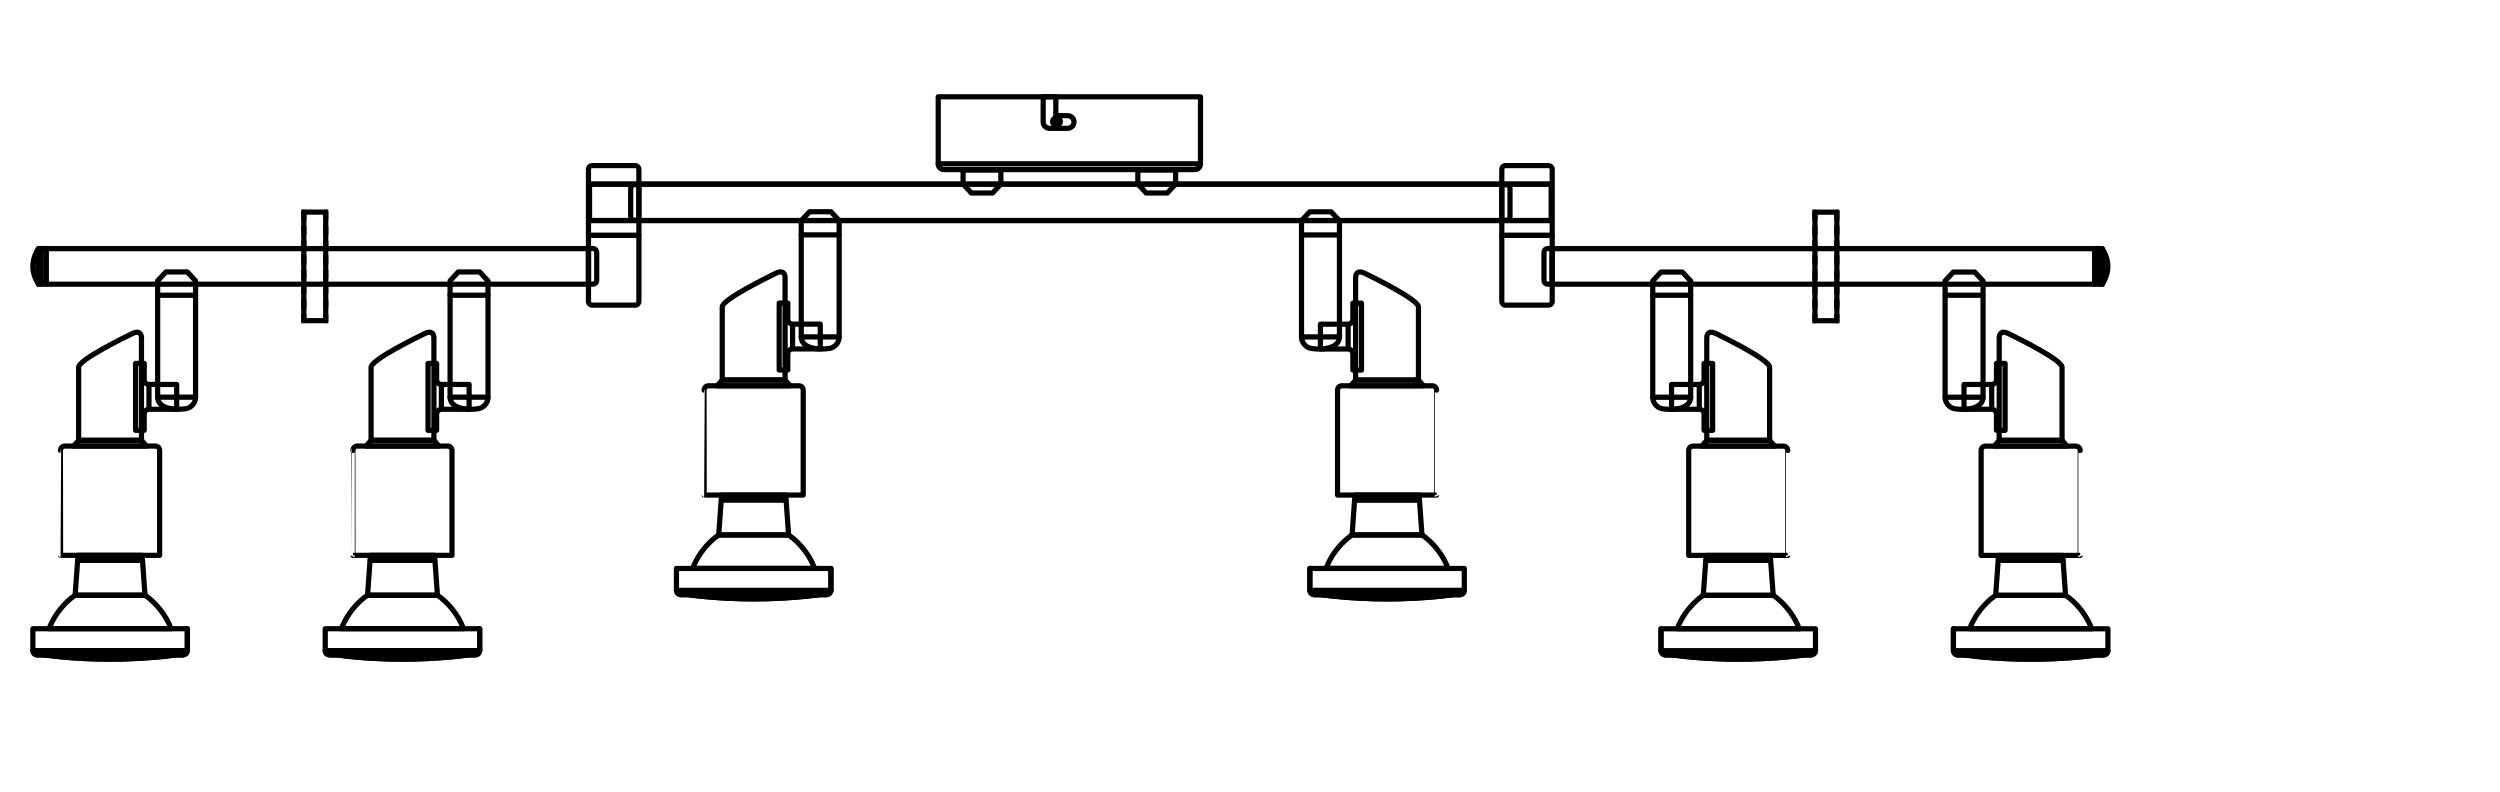 <?xml version="1.0" encoding="iso-8859-1"?>
<!-- Generator: Adobe Illustrator 26.5.3, SVG Export Plug-In . SVG Version: 6.00 Build 0)  -->
<svg version="1.1" xmlns="http://www.w3.org/2000/svg" xmlns:xlink="http://www.w3.org/1999/xlink" x="0px" y="0px"
	 viewBox="0 0 340.16 107.72" style="enable-background:new 0 0 340.16 107.72;" xml:space="preserve">
<g id="Grids">
</g>
<g id="mn_x5F_k">
</g>
<g id="PG">
</g>
<g id="Vordergrund">
</g>
<g id="&#x56FE;&#x5C42;_1">
</g>
<g id="Ebene_1">
</g>
<g id="typo">
</g>
<g id="paths">
	<g>
		
			<polygon style="fill:none;stroke:#000000;stroke-width:0.709;stroke-linecap:round;stroke-linejoin:round;stroke-miterlimit:10;" points="
			105.31,30.01 80.21,30.01 80.21,25.05 131.09,25.05 136.24,25.05 154.88,25.05 160.03,25.05 211.09,25.05 211.09,30.01 
			185.81,30.01 180.65,30.01 110.47,30.01 		"/>
		<g>
			<g>
				<g>
					<g>
						<path style="fill:none;stroke:#000000;stroke-width:0.709;stroke-linejoin:round;stroke-miterlimit:3.864;" d="M105.5,37.21
							c1.4-0.71,1.32,0.58,1.32,0.58v13.91h-8.55v-9.94C98.27,40.72,104.7,37.62,105.5,37.21z"/>
						<polygon style="fill:none;stroke:#000000;stroke-width:0.709;stroke-linejoin:round;stroke-miterlimit:3.864;" points="
							98.27,51.71 106.82,51.71 107.49,52.49 97.6,52.49 						"/>
						<path style="fill:none;stroke:#000000;stroke-width:0.709;stroke-linejoin:round;stroke-miterlimit:3.864;" d="
							M106.02,50.34h1.17v-2.21c0-0.36,0.29-0.65,0.65-0.65l3.77,0V44.1l-3.77,0c-0.36,0-0.65-0.29-0.65-0.65v-2.21h-1.17
							L106.02,50.34z"/>
						
							<line style="fill:none;stroke:#000000;stroke-width:0.709;stroke-linejoin:round;stroke-miterlimit:3.864;" x1="107.84" y1="47.48" x2="107.84" y2="44.1"/>
					</g>
					<g>
						
							<path style="fill:none;stroke:#000000;stroke-width:0.709;stroke-linecap:round;stroke-linejoin:round;stroke-miterlimit:10;" d="
							M92.04,80.32l0.02,0.16l0.05,0.15l0.1,0.12l0.11,0.09l0.15,0.05l0.16,0.02h1l1.61,0.2c4.88,0.5,9.73,0.5,14.61,0l1.62-0.2h1
							l0.15-0.02l0.15-0.05l0.12-0.09l0.09-0.12l0.06-0.15l0.02-0.16v-2.97H92.04V80.32z"/>
						
							<polygon style="fill:none;stroke:#000000;stroke-width:0.709;stroke-linecap:round;stroke-linejoin:round;stroke-miterlimit:10;" points="
							97.79,72.79 98.18,67.36 106.91,67.36 107.3,72.79 						"/>
						
							<line style="fill:none;stroke:#000000;stroke-width:0.709;stroke-linecap:round;stroke-linejoin:round;stroke-miterlimit:10;" x1="112.47" y1="80.91" x2="92.63" y2="80.91"/>
						
							<line style="fill:none;stroke:#000000;stroke-width:0.709;stroke-linecap:round;stroke-linejoin:round;stroke-miterlimit:10;" x1="113.06" y1="80.32" x2="92.04" y2="80.32"/>
						
							<path style="fill:none;stroke:#000000;stroke-width:0.709;stroke-linecap:round;stroke-linejoin:round;stroke-miterlimit:10;" d="
							M107.3,72.79l0.52,0.38c1.17,0.97,2.14,2.19,2.77,3.57l0.25,0.6H94.24l0.26-0.6c0.64-1.38,1.6-2.61,2.77-3.57l0.52-0.38H107.3
							z"/>
						
							<path style="fill:none;stroke:#000000;stroke-width:0.709;stroke-linecap:round;stroke-linejoin:round;stroke-miterlimit:10;" d="
							M111.47,80.91l-1.62,0.2c-4.88,0.5-9.73,0.5-14.61,0l-1.61-0.2"/>
						
							<line style="fill:none;stroke:#000000;stroke-width:0.709;stroke-linecap:round;stroke-linejoin:round;stroke-miterlimit:10;" x1="113.06" y1="80.32" x2="113.06" y2="77.35"/>
						
							<line style="fill:none;stroke:#000000;stroke-width:0.709;stroke-linecap:round;stroke-linejoin:round;stroke-miterlimit:10;" x1="98.18" y1="68.02" x2="106.91" y2="68.02"/>
						
							<line style="fill:none;stroke:#000000;stroke-width:0.709;stroke-linecap:round;stroke-linejoin:round;stroke-miterlimit:10;" x1="98.18" y1="68.02" x2="106.91" y2="68.02"/>
						
							<path style="fill:none;stroke:#000000;stroke-width:0.709;stroke-linecap:round;stroke-linejoin:round;stroke-miterlimit:10;" d="
							M95.81,67.36h13.48c0,0,0-14.28,0-14.28c0,0-0.02-0.15-0.02-0.15l-0.06-0.15l-0.09-0.12l-0.12-0.09l-0.13-0.06l-0.16-0.02
							H96.4l-0.16,0.02c-0.28,0.09-0.42,0.27-0.44,0.57C95.81,53.08,95.81,67.36,95.81,67.36z"/>
					</g>
				</g>
				
					<path style="fill:none;stroke:#000000;stroke-width:0.709;stroke-linecap:round;stroke-linejoin:round;stroke-miterlimit:10;" d="
					M109.02,30.01v1.95v13.88l0.03,0.27c0.29,1.42,2.6,1.48,3.73,1.31l0.28-0.06c0.65-0.2,1.13-0.84,1.12-1.52V31.96v-1.95
					l-0.01-0.01c-0.3-0.33-0.61-0.63-0.9-0.97l-0.21-0.22h-2.91l-0.21,0.22c-0.29,0.33-0.6,0.65-0.9,0.97L109.02,30.01z"/>
				
					<line style="fill:none;stroke:#000000;stroke-width:0.709;stroke-linecap:round;stroke-linejoin:round;stroke-miterlimit:10;" x1="109.02" y1="45.84" x2="114.18" y2="45.84"/>
			</g>
			
				<line style="fill:none;stroke:#000000;stroke-width:0.709;stroke-linecap:round;stroke-linejoin:round;stroke-miterlimit:10;" x1="114.18" y1="31.96" x2="109.02" y2="31.96"/>
		</g>
		
			<polyline style="fill:none;stroke:#000000;stroke-width:0.709;stroke-linecap:round;stroke-linejoin:round;stroke-miterlimit:10;" points="
			5.59,33.82 5.22,33.82 5.22,38.66 		"/>
		
			<path style="fill:none;stroke:#000000;stroke-width:0.709;stroke-linecap:round;stroke-linejoin:round;stroke-miterlimit:10;" d="
			M5.59,33.82v4.84H5.22l-0.01-0.04l-0.16-0.26c-0.78-1.44-0.78-2.79,0-4.24l0.16-0.26L5.59,33.82z"/>
		
			<polygon style="fill:none;stroke:#000000;stroke-width:0.709;stroke-linecap:round;stroke-linejoin:round;stroke-miterlimit:10;" points="
			185.96,30.01 211.08,30.01 211.08,25.05 160.18,25.05 155.03,25.05 136.39,25.05 131.25,25.05 80.2,25.05 80.2,30.01 
			105.46,30.01 110.62,30.01 180.8,30.01 		"/>
		
			<polygon style="fill:none;stroke:#000000;stroke-width:0.709;stroke-linecap:round;stroke-linejoin:round;stroke-miterlimit:10;" points="
			127.66,22.29 127.69,22.51 127.76,22.69 127.89,22.86 128.06,22.98 128.25,23.05 128.45,23.08 162.56,23.08 162.75,23.05 
			162.95,22.98 163.12,22.86 163.24,22.69 163.32,22.51 163.34,22.29 163.34,13.17 143.76,13.17 127.66,13.17 		"/>
		
			<line style="fill:none;stroke:#000000;stroke-width:0.709;stroke-linecap:round;stroke-linejoin:round;stroke-miterlimit:10;" x1="127.66" y1="22.29" x2="163.34" y2="22.29"/>
		
			<line style="fill:none;stroke:#000000;stroke-width:0.709;stroke-linecap:round;stroke-linejoin:round;stroke-miterlimit:10;" x1="159.97" y1="23.1" x2="154.82" y2="23.1"/>
		
			<line style="fill:none;stroke:#000000;stroke-width:0.709;stroke-linecap:round;stroke-linejoin:round;stroke-miterlimit:10;" x1="136.18" y1="23.1" x2="131.04" y2="23.1"/>
		
			<path style="fill:none;stroke:#000000;stroke-width:0.709;stroke-linecap:round;stroke-linejoin:round;stroke-miterlimit:10;" d="
			M154.82,23.1c0,0,0,1.95,0,1.95v0.01c0.31,0.29,0.62,0.64,0.91,0.96l0.21,0.24h2.9l0.21-0.24c0.32-0.32,0.57-0.64,0.91-0.96v-0.01
			V23.1H154.82z"/>
		
			<path style="fill:none;stroke:#000000;stroke-width:0.709;stroke-linecap:round;stroke-linejoin:round;stroke-miterlimit:10;" d="
			M131.04,23.1c0,0,0,1.95,0,1.95v0.01c0.34,0.32,0.59,0.64,0.91,0.96l0.21,0.24h2.9l0.21-0.24c0.3-0.31,0.6-0.66,0.91-0.96v-0.01
			V23.1H131.04z"/>
		<g>
			<g>
				<g>
					<g>
						<path style="fill:none;stroke:#000000;stroke-width:0.709;stroke-linejoin:round;stroke-miterlimit:3.864;" d="
							M185.77,37.22c-1.4-0.71-1.32,0.58-1.32,0.58v13.91H193v-9.94C193,40.73,186.58,37.63,185.77,37.22z"/>
						<polygon style="fill:none;stroke:#000000;stroke-width:0.709;stroke-linejoin:round;stroke-miterlimit:3.864;" points="
							193,51.71 184.45,51.71 183.78,52.49 193.67,52.49 						"/>
						<path style="fill:none;stroke:#000000;stroke-width:0.709;stroke-linejoin:round;stroke-miterlimit:3.864;" d="
							M185.25,50.35h-1.17v-2.21c0-0.36-0.29-0.65-0.65-0.65l-3.77,0v-3.38l3.77,0c0.36,0,0.65-0.29,0.65-0.65v-2.21h1.17
							L185.25,50.35z"/>
						
							<line style="fill:none;stroke:#000000;stroke-width:0.709;stroke-linejoin:round;stroke-miterlimit:3.864;" x1="183.43" y1="47.49" x2="183.43" y2="44.11"/>
					</g>
					<g>
						
							<path style="fill:none;stroke:#000000;stroke-width:0.709;stroke-linecap:round;stroke-linejoin:round;stroke-miterlimit:10;" d="
							M199.24,80.32l-0.02,0.16l-0.05,0.15l-0.1,0.12l-0.11,0.09l-0.15,0.05l-0.16,0.02h-1l-1.61,0.2c-4.88,0.5-9.73,0.5-14.61,0
							l-1.62-0.2h-1l-0.15-0.02l-0.15-0.05l-0.12-0.09l-0.09-0.12l-0.06-0.15l-0.02-0.16v-2.97h21.02V80.32z"/>
						
							<polygon style="fill:none;stroke:#000000;stroke-width:0.709;stroke-linecap:round;stroke-linejoin:round;stroke-miterlimit:10;" points="
							193.48,72.79 193.09,67.36 184.36,67.36 183.97,72.79 						"/>
						
							<line style="fill:none;stroke:#000000;stroke-width:0.709;stroke-linecap:round;stroke-linejoin:round;stroke-miterlimit:10;" x1="178.81" y1="80.92" x2="198.64" y2="80.92"/>
						
							<line style="fill:none;stroke:#000000;stroke-width:0.709;stroke-linecap:round;stroke-linejoin:round;stroke-miterlimit:10;" x1="178.22" y1="80.32" x2="199.24" y2="80.32"/>
						
							<path style="fill:none;stroke:#000000;stroke-width:0.709;stroke-linecap:round;stroke-linejoin:round;stroke-miterlimit:10;" d="
							M183.97,72.79l-0.52,0.38c-1.17,0.97-2.14,2.19-2.77,3.57l-0.25,0.6h16.61l-0.26-0.6c-0.64-1.38-1.6-2.61-2.77-3.57
							l-0.52-0.38H183.97z"/>
						
							<path style="fill:none;stroke:#000000;stroke-width:0.709;stroke-linecap:round;stroke-linejoin:round;stroke-miterlimit:10;" d="
							M179.8,80.92l1.62,0.2c4.88,0.5,9.73,0.5,14.61,0l1.61-0.2"/>
						
							<line style="fill:none;stroke:#000000;stroke-width:0.709;stroke-linecap:round;stroke-linejoin:round;stroke-miterlimit:10;" x1="178.22" y1="80.32" x2="178.22" y2="77.35"/>
						
							<line style="fill:none;stroke:#000000;stroke-width:0.709;stroke-linecap:round;stroke-linejoin:round;stroke-miterlimit:10;" x1="193.09" y1="68.03" x2="184.36" y2="68.03"/>
						
							<line style="fill:none;stroke:#000000;stroke-width:0.709;stroke-linecap:round;stroke-linejoin:round;stroke-miterlimit:10;" x1="193.09" y1="68.03" x2="184.36" y2="68.03"/>
						
							<path style="fill:none;stroke:#000000;stroke-width:0.709;stroke-linecap:round;stroke-linejoin:round;stroke-miterlimit:10;" d="
							M195.47,67.36h-13.48c0,0,0-14.28,0-14.28c0,0,0.02-0.15,0.02-0.15l0.06-0.15l0.09-0.12l0.12-0.09l0.13-0.06l0.16-0.02h12.3
							l0.16,0.02c0.28,0.09,0.42,0.27,0.44,0.57C195.47,53.08,195.47,67.36,195.47,67.36z"/>
					</g>
				</g>
				
					<path style="fill:none;stroke:#000000;stroke-width:0.709;stroke-linecap:round;stroke-linejoin:round;stroke-miterlimit:10;" d="
					M182.25,30.01v1.95v13.88l-0.03,0.27c-0.29,1.42-2.6,1.48-3.73,1.31l-0.28-0.06c-0.65-0.2-1.13-0.84-1.12-1.52V31.97v-1.95
					l0.01-0.01c0.3-0.33,0.61-0.63,0.9-0.97l0.21-0.22h2.91l0.21,0.22c0.29,0.33,0.6,0.65,0.9,0.97L182.25,30.01z"/>
				
					<line style="fill:none;stroke:#000000;stroke-width:0.709;stroke-linecap:round;stroke-linejoin:round;stroke-miterlimit:10;" x1="182.25" y1="45.84" x2="177.09" y2="45.84"/>
			</g>
			
				<line style="fill:none;stroke:#000000;stroke-width:0.709;stroke-linecap:round;stroke-linejoin:round;stroke-miterlimit:10;" x1="177.09" y1="31.97" x2="182.25" y2="31.97"/>
		</g>
		
			<path style="fill:none;stroke:#000000;stroke-width:0.709;stroke-linecap:round;stroke-linejoin:round;stroke-miterlimit:3.864;" d="
			M143.66,13.16h-1.72v3.44c0,0.48,0.38,0.86,0.86,0.86h2.47c0.47,0,0.86-0.38,0.86-0.86c0-0.48-0.38-0.86-0.86-0.86h-1.61V13.16z"
			/>
		
			<path style="fill-rule:evenodd;clip-rule:evenodd;fill:none;stroke:#000000;stroke-width:0.709;stroke-linecap:round;stroke-linejoin:round;stroke-miterlimit:3.864;" d="
			M143.22,16.54c0-0.29,0.24-0.53,0.53-0.53c0.29,0,0.53,0.24,0.53,0.53c0,0.29-0.24,0.53-0.53,0.53
			C143.46,17.07,143.22,16.83,143.22,16.54z"/>
		
			<line style="fill-rule:evenodd;clip-rule:evenodd;fill:none;stroke:#000000;stroke-width:0.709;stroke-linecap:round;stroke-linejoin:round;stroke-miterlimit:3.864;" x1="143.75" y1="16.3" x2="143.75" y2="16.78"/>
		
			<line style="fill-rule:evenodd;clip-rule:evenodd;fill:none;stroke:#000000;stroke-width:0.709;stroke-linecap:round;stroke-linejoin:round;stroke-miterlimit:3.864;" x1="143.52" y1="16.54" x2="143.99" y2="16.54"/>
		<g>
			
				<path style="fill-rule:evenodd;clip-rule:evenodd;fill:none;stroke:#000000;stroke-width:0.709;stroke-linecap:round;stroke-linejoin:round;stroke-miterlimit:3.864;" d="
				M204.34,23.03c0-0.27,0.22-0.5,0.5-0.5h5.86c0.27,0,0.5,0.22,0.5,0.5v9h-6.86V23.03z"/>
			
				<path style="fill-rule:evenodd;clip-rule:evenodd;fill:none;stroke:#000000;stroke-width:0.709;stroke-linecap:round;stroke-linejoin:round;stroke-miterlimit:3.864;" d="
				M204.34,41.02c0,0.28,0.22,0.5,0.5,0.5h5.86c0.27,0,0.5-0.22,0.5-0.5v-9h-6.86V41.02z"/>
		</g>
		
			<path style="fill-rule:evenodd;clip-rule:evenodd;fill:none;stroke:#000000;stroke-width:0.709;stroke-linecap:round;stroke-linejoin:round;stroke-miterlimit:3.864;" d="
			M205.46,25.64c0-0.27-0.22-0.5-0.5-0.5h-0.62v4.84h0.62c0.28,0,0.5-0.22,0.5-0.5V25.64z"/>
		<g>
			
				<rect x="211.2" y="33.83" style="fill-rule:evenodd;clip-rule:evenodd;fill:none;stroke:#000000;stroke-width:0.709;stroke-linecap:round;stroke-linejoin:round;stroke-miterlimit:3.864;" width="73.8" height="4.84"/>
			
				<path style="fill-rule:evenodd;clip-rule:evenodd;fill:none;stroke:#000000;stroke-width:0.709;stroke-linecap:round;stroke-linejoin:round;stroke-miterlimit:3.864;" d="
				M210.08,34.32c0-0.27,0.22-0.5,0.5-0.5h0.62v4.84h-0.62c-0.28,0-0.5-0.22-0.5-0.5V34.32z"/>
			
				<path style="fill-rule:evenodd;clip-rule:evenodd;fill:none;stroke:#000000;stroke-width:0.709;stroke-linecap:round;stroke-linejoin:round;stroke-miterlimit:3.864;" d="
				M286.12,34.32c0-0.27-0.22-0.5-0.5-0.5H285v4.84h0.62c0.28,0,0.5-0.22,0.5-0.5V34.32z"/>
		</g>
		<g>
			
				<rect x="246.95" y="28.87" style="fill-rule:evenodd;clip-rule:evenodd;fill:none;stroke:#000000;stroke-width:0.709;stroke-miterlimit:10;" width="2.98" height="14.77"/>
			
				<line style="fill-rule:evenodd;clip-rule:evenodd;fill:none;stroke:#000000;stroke-width:0.709;stroke-linecap:round;stroke-linejoin:round;stroke-miterlimit:3.864;stroke-dasharray:1,1;" x1="246.95" y1="28.87" x2="246.95" y2="43.63"/>
			
				<line style="fill-rule:evenodd;clip-rule:evenodd;fill:none;stroke:#000000;stroke-width:0.709;stroke-linecap:round;stroke-linejoin:round;stroke-miterlimit:3.864;stroke-dasharray:1,1;" x1="249.93" y1="28.87" x2="249.93" y2="43.63"/>
		</g>
		<g>
			<g>
				<g>
					<g>
						<path style="fill:none;stroke:#000000;stroke-width:0.709;stroke-linejoin:round;stroke-miterlimit:3.864;" d="
							M233.55,45.42c-1.4-0.71-1.32,0.58-1.32,0.58v13.91h8.55v-9.94C240.78,48.93,234.36,45.83,233.55,45.42z"/>
						<polygon style="fill:none;stroke:#000000;stroke-width:0.709;stroke-linejoin:round;stroke-miterlimit:3.864;" points="
							240.78,59.92 232.23,59.92 231.56,60.69 241.46,60.69 						"/>
						<path style="fill:none;stroke:#000000;stroke-width:0.709;stroke-linejoin:round;stroke-miterlimit:3.864;" d="
							M233.03,58.55h-1.17v-2.21c0-0.36-0.29-0.65-0.65-0.65l-3.77,0v-3.38l3.77,0c0.36,0,0.65-0.29,0.65-0.65v-2.21h1.17
							L233.03,58.55z"/>
						
							<line style="fill:none;stroke:#000000;stroke-width:0.709;stroke-linejoin:round;stroke-miterlimit:3.864;" x1="231.21" y1="55.69" x2="231.21" y2="52.31"/>
					</g>
					<g>
						
							<path style="fill:none;stroke:#000000;stroke-width:0.709;stroke-linecap:round;stroke-linejoin:round;stroke-miterlimit:10;" d="
							M247.02,88.53L247,88.68l-0.05,0.15l-0.1,0.12l-0.11,0.09l-0.15,0.05l-0.16,0.02h-1l-1.61,0.2c-4.88,0.5-9.73,0.5-14.61,0
							l-1.62-0.2h-1l-0.15-0.02l-0.15-0.05l-0.12-0.09l-0.09-0.12l-0.06-0.15L226,88.53v-2.97h21.02V88.53z"/>
						
							<polygon style="fill:none;stroke:#000000;stroke-width:0.709;stroke-linecap:round;stroke-linejoin:round;stroke-miterlimit:10;" points="
							241.27,81 240.87,75.57 232.15,75.57 231.75,81 						"/>
						
							<line style="fill:none;stroke:#000000;stroke-width:0.709;stroke-linecap:round;stroke-linejoin:round;stroke-miterlimit:10;" x1="226.59" y1="89.12" x2="246.43" y2="89.12"/>
						
							<line style="fill:none;stroke:#000000;stroke-width:0.709;stroke-linecap:round;stroke-linejoin:round;stroke-miterlimit:10;" x1="226" y1="88.53" x2="247.02" y2="88.53"/>
						
							<path style="fill:none;stroke:#000000;stroke-width:0.709;stroke-linecap:round;stroke-linejoin:round;stroke-miterlimit:10;" d="
							M231.75,81l-0.52,0.38c-1.17,0.97-2.14,2.19-2.77,3.57l-0.25,0.6h16.61l-0.26-0.6c-0.64-1.38-1.6-2.61-2.77-3.57L241.27,81
							H231.75z"/>
						
							<path style="fill:none;stroke:#000000;stroke-width:0.709;stroke-linecap:round;stroke-linejoin:round;stroke-miterlimit:10;" d="
							M227.59,89.12l1.62,0.2c4.88,0.5,9.73,0.5,14.61,0l1.61-0.2"/>
						
							<line style="fill:none;stroke:#000000;stroke-width:0.709;stroke-linecap:round;stroke-linejoin:round;stroke-miterlimit:10;" x1="226" y1="88.53" x2="226" y2="85.56"/>
						
							<line style="fill:none;stroke:#000000;stroke-width:0.709;stroke-linecap:round;stroke-linejoin:round;stroke-miterlimit:10;" x1="240.87" y1="76.23" x2="232.15" y2="76.23"/>
						
							<line style="fill:none;stroke:#000000;stroke-width:0.709;stroke-linecap:round;stroke-linejoin:round;stroke-miterlimit:10;" x1="240.87" y1="76.23" x2="232.15" y2="76.23"/>
						
							<path style="fill:none;stroke:#000000;stroke-width:0.709;stroke-linecap:round;stroke-linejoin:round;stroke-miterlimit:10;" d="
							M243.25,75.57h-13.48c0,0,0-14.28,0-14.28c0,0,0.02-0.15,0.02-0.15l0.06-0.15l0.09-0.12l0.12-0.09l0.13-0.06l0.16-0.02h12.3
							l0.16,0.02c0.28,0.09,0.42,0.27,0.44,0.57C243.25,61.29,243.25,75.57,243.25,75.57z"/>
					</g>
				</g>
				
					<path style="fill:none;stroke:#000000;stroke-width:0.709;stroke-linecap:round;stroke-linejoin:round;stroke-miterlimit:10;" d="
					M230.04,38.22v1.95v13.88l-0.03,0.27c-0.29,1.42-2.6,1.48-3.73,1.31L226,55.57c-0.65-0.2-1.13-0.84-1.12-1.52V40.17v-1.95
					l0.01-0.01c0.3-0.33,0.61-0.63,0.9-0.97l0.21-0.22h2.91l0.21,0.22c0.29,0.33,0.6,0.65,0.9,0.97L230.04,38.22z"/>
				
					<line style="fill:none;stroke:#000000;stroke-width:0.709;stroke-linecap:round;stroke-linejoin:round;stroke-miterlimit:10;" x1="230.04" y1="54.05" x2="224.88" y2="54.05"/>
			</g>
			
				<line style="fill:none;stroke:#000000;stroke-width:0.709;stroke-linecap:round;stroke-linejoin:round;stroke-miterlimit:10;" x1="224.88" y1="40.17" x2="230.04" y2="40.17"/>
		</g>
		<g>
			<g>
				<g>
					<g>
						<path style="fill:none;stroke:#000000;stroke-width:0.709;stroke-linejoin:round;stroke-miterlimit:3.864;" d="
							M273.34,45.42c-1.4-0.71-1.32,0.58-1.32,0.58v13.91h8.55v-9.94C280.57,48.93,274.15,45.83,273.34,45.42z"/>
						<polygon style="fill:none;stroke:#000000;stroke-width:0.709;stroke-linejoin:round;stroke-miterlimit:3.864;" points="
							280.57,59.92 272.02,59.92 271.35,60.69 281.24,60.69 						"/>
						<path style="fill:none;stroke:#000000;stroke-width:0.709;stroke-linejoin:round;stroke-miterlimit:3.864;" d="
							M272.82,58.55h-1.17v-2.21c0-0.36-0.29-0.65-0.65-0.65l-3.77,0v-3.38l3.77,0c0.36,0,0.65-0.29,0.65-0.65v-2.21h1.17
							L272.82,58.55z"/>
						
							<line style="fill:none;stroke:#000000;stroke-width:0.709;stroke-linejoin:round;stroke-miterlimit:3.864;" x1="271" y1="55.69" x2="271" y2="52.31"/>
					</g>
					<g>
						
							<path style="fill:none;stroke:#000000;stroke-width:0.709;stroke-linecap:round;stroke-linejoin:round;stroke-miterlimit:10;" d="
							M286.81,88.53l-0.02,0.16l-0.05,0.15l-0.1,0.12l-0.11,0.09l-0.15,0.05l-0.16,0.02h-1l-1.61,0.2c-4.88,0.5-9.73,0.5-14.61,0
							l-1.62-0.2h-1l-0.15-0.02l-0.15-0.05l-0.12-0.09l-0.09-0.12l-0.06-0.15l-0.02-0.16v-2.97h21.02V88.53z"/>
						
							<polygon style="fill:none;stroke:#000000;stroke-width:0.709;stroke-linecap:round;stroke-linejoin:round;stroke-miterlimit:10;" points="
							281.05,81 280.66,75.57 271.93,75.57 271.54,81 						"/>
						
							<line style="fill:none;stroke:#000000;stroke-width:0.709;stroke-linecap:round;stroke-linejoin:round;stroke-miterlimit:10;" x1="266.38" y1="89.12" x2="286.21" y2="89.12"/>
						
							<line style="fill:none;stroke:#000000;stroke-width:0.709;stroke-linecap:round;stroke-linejoin:round;stroke-miterlimit:10;" x1="265.79" y1="88.53" x2="286.81" y2="88.53"/>
						
							<path style="fill:none;stroke:#000000;stroke-width:0.709;stroke-linecap:round;stroke-linejoin:round;stroke-miterlimit:10;" d="
							M271.54,81l-0.52,0.38c-1.17,0.97-2.14,2.19-2.77,3.57l-0.25,0.6h16.61l-0.26-0.6c-0.64-1.38-1.6-2.61-2.77-3.57L281.05,81
							H271.54z"/>
						
							<path style="fill:none;stroke:#000000;stroke-width:0.709;stroke-linecap:round;stroke-linejoin:round;stroke-miterlimit:10;" d="
							M267.37,89.12l1.62,0.2c4.88,0.5,9.73,0.5,14.61,0l1.61-0.2"/>
						
							<line style="fill:none;stroke:#000000;stroke-width:0.709;stroke-linecap:round;stroke-linejoin:round;stroke-miterlimit:10;" x1="265.79" y1="88.53" x2="265.79" y2="85.56"/>
						
							<line style="fill:none;stroke:#000000;stroke-width:0.709;stroke-linecap:round;stroke-linejoin:round;stroke-miterlimit:10;" x1="280.66" y1="76.23" x2="271.93" y2="76.23"/>
						
							<line style="fill:none;stroke:#000000;stroke-width:0.709;stroke-linecap:round;stroke-linejoin:round;stroke-miterlimit:10;" x1="280.66" y1="76.23" x2="271.93" y2="76.23"/>
						
							<path style="fill:none;stroke:#000000;stroke-width:0.709;stroke-linecap:round;stroke-linejoin:round;stroke-miterlimit:10;" d="
							M283.04,75.57h-13.48c0,0,0-14.28,0-14.28c0,0,0.02-0.15,0.02-0.15l0.06-0.15l0.09-0.12l0.12-0.09l0.13-0.06l0.16-0.02h12.3
							l0.16,0.02c0.28,0.09,0.42,0.27,0.44,0.57C283.04,61.29,283.04,75.57,283.04,75.57z"/>
					</g>
				</g>
				
					<path style="fill:none;stroke:#000000;stroke-width:0.709;stroke-linecap:round;stroke-linejoin:round;stroke-miterlimit:10;" d="
					M269.82,38.22v1.95v13.88l-0.03,0.27c-0.29,1.42-2.6,1.48-3.73,1.31l-0.28-0.06c-0.65-0.2-1.13-0.84-1.12-1.52V40.17v-1.95
					l0.01-0.01c0.3-0.33,0.61-0.63,0.9-0.97l0.21-0.22h2.91l0.21,0.22c0.29,0.33,0.6,0.65,0.9,0.97L269.82,38.22z"/>
				
					<line style="fill:none;stroke:#000000;stroke-width:0.709;stroke-linecap:round;stroke-linejoin:round;stroke-miterlimit:10;" x1="269.82" y1="54.05" x2="264.66" y2="54.05"/>
			</g>
			
				<line style="fill:none;stroke:#000000;stroke-width:0.709;stroke-linecap:round;stroke-linejoin:round;stroke-miterlimit:10;" x1="264.66" y1="40.17" x2="269.82" y2="40.17"/>
		</g>
		
			<polyline style="fill:none;stroke:#000000;stroke-width:0.709;stroke-linecap:round;stroke-linejoin:round;stroke-miterlimit:10;" points="
			285.68,33.83 286.05,33.83 286.05,38.67 		"/>
		
			<path style="fill:none;stroke:#000000;stroke-width:0.709;stroke-linecap:round;stroke-linejoin:round;stroke-miterlimit:10;" d="
			M285.68,33.83v4.84h0.37l0.01-0.04l0.16-0.26c0.78-1.44,0.78-2.79,0-4.24l-0.16-0.26L285.68,33.83z"/>
		<g>
			<g>
				
					<path style="fill-rule:evenodd;clip-rule:evenodd;fill:none;stroke:#000000;stroke-width:0.709;stroke-linecap:round;stroke-linejoin:round;stroke-miterlimit:3.864;" d="
					M86.93,23.03c0-0.27-0.22-0.5-0.5-0.5h-5.86c-0.27,0-0.5,0.22-0.5,0.5v9h6.86V23.03z"/>
				
					<path style="fill-rule:evenodd;clip-rule:evenodd;fill:none;stroke:#000000;stroke-width:0.709;stroke-linecap:round;stroke-linejoin:round;stroke-miterlimit:3.864;" d="
					M86.93,41.02c0,0.28-0.22,0.5-0.5,0.5h-5.86c-0.27,0-0.5-0.22-0.5-0.5v-9h6.86V41.02z"/>
			</g>
			
				<path style="fill-rule:evenodd;clip-rule:evenodd;fill:none;stroke:#000000;stroke-width:0.709;stroke-linecap:round;stroke-linejoin:round;stroke-miterlimit:3.864;" d="
				M85.81,25.63c0-0.27,0.22-0.5,0.5-0.5h0.62v4.84h-0.62c-0.28,0-0.5-0.22-0.5-0.5V25.63z"/>
			<g>
				
					<rect x="6.27" y="33.83" style="fill-rule:evenodd;clip-rule:evenodd;fill:none;stroke:#000000;stroke-width:0.709;stroke-linecap:round;stroke-linejoin:round;stroke-miterlimit:3.864;" width="73.8" height="4.84"/>
				
					<path style="fill-rule:evenodd;clip-rule:evenodd;fill:none;stroke:#000000;stroke-width:0.709;stroke-linecap:round;stroke-linejoin:round;stroke-miterlimit:3.864;" d="
					M81.19,34.32c0-0.27-0.22-0.5-0.5-0.5h-0.62v4.84h0.62c0.28,0,0.5-0.22,0.5-0.5V34.32z"/>
				
					<path style="fill-rule:evenodd;clip-rule:evenodd;fill:none;stroke:#000000;stroke-width:0.709;stroke-linecap:round;stroke-linejoin:round;stroke-miterlimit:3.864;" d="
					M5.16,34.32c0-0.27,0.22-0.5,0.5-0.5h0.62v4.84H5.65c-0.28,0-0.5-0.22-0.5-0.5V34.32z"/>
			</g>
		</g>
		<g>
			
				<rect x="41.34" y="28.86" style="fill-rule:evenodd;clip-rule:evenodd;fill:none;stroke:#000000;stroke-width:0.709;stroke-miterlimit:10;" width="2.98" height="14.77"/>
			
				<line style="fill-rule:evenodd;clip-rule:evenodd;fill:none;stroke:#000000;stroke-width:0.709;stroke-linecap:round;stroke-linejoin:round;stroke-miterlimit:3.864;stroke-dasharray:1,1;" x1="44.32" y1="28.86" x2="44.32" y2="43.63"/>
			
				<line style="fill-rule:evenodd;clip-rule:evenodd;fill:none;stroke:#000000;stroke-width:0.709;stroke-linecap:round;stroke-linejoin:round;stroke-miterlimit:3.864;stroke-dasharray:1,1;" x1="41.34" y1="28.86" x2="41.34" y2="43.63"/>
		</g>
		<g>
			<g>
				<g>
					<g>
						<path style="fill:none;stroke:#000000;stroke-width:0.709;stroke-linejoin:round;stroke-miterlimit:3.864;" d="M57.72,45.42
							c1.4-0.71,1.32,0.58,1.32,0.58v13.91h-8.55v-9.94C50.49,48.93,56.91,45.82,57.72,45.42z"/>
						<polygon style="fill:none;stroke:#000000;stroke-width:0.709;stroke-linejoin:round;stroke-miterlimit:3.864;" points="
							50.49,59.91 59.04,59.91 59.71,60.69 49.82,60.69 						"/>
						<path style="fill:none;stroke:#000000;stroke-width:0.709;stroke-linejoin:round;stroke-miterlimit:3.864;" d="M58.24,58.55
							h1.17v-2.21c0-0.36,0.29-0.65,0.65-0.65l3.77,0v-3.38l-3.77,0c-0.36,0-0.65-0.29-0.65-0.65v-2.21h-1.17L58.24,58.55z"/>
						
							<line style="fill:none;stroke:#000000;stroke-width:0.709;stroke-linejoin:round;stroke-miterlimit:3.864;" x1="60.06" y1="55.69" x2="60.06" y2="52.31"/>
					</g>
					<g>
						
							<path style="fill:none;stroke:#000000;stroke-width:0.709;stroke-linecap:round;stroke-linejoin:round;stroke-miterlimit:10;" d="
							M44.25,88.52l0.02,0.16l0.05,0.15l0.1,0.12l0.11,0.09l0.15,0.05l0.16,0.02h1l1.61,0.2c4.88,0.5,9.73,0.5,14.61,0l1.62-0.2h1
							l0.15-0.02l0.15-0.05l0.12-0.09l0.09-0.12l0.06-0.15l0.02-0.16v-2.97H44.25V88.52z"/>
						
							<polygon style="fill:none;stroke:#000000;stroke-width:0.709;stroke-linecap:round;stroke-linejoin:round;stroke-miterlimit:10;" points="
							50.01,80.99 50.4,75.56 59.13,75.56 59.52,80.99 						"/>
						
							<line style="fill:none;stroke:#000000;stroke-width:0.709;stroke-linecap:round;stroke-linejoin:round;stroke-miterlimit:10;" x1="64.68" y1="89.11" x2="44.85" y2="89.11"/>
						
							<line style="fill:none;stroke:#000000;stroke-width:0.709;stroke-linecap:round;stroke-linejoin:round;stroke-miterlimit:10;" x1="65.27" y1="88.52" x2="44.25" y2="88.52"/>
						
							<path style="fill:none;stroke:#000000;stroke-width:0.709;stroke-linecap:round;stroke-linejoin:round;stroke-miterlimit:10;" d="
							M59.52,80.99l0.52,0.38c1.17,0.97,2.14,2.19,2.77,3.57l0.25,0.6H46.45l0.26-0.6c0.64-1.38,1.6-2.61,2.77-3.57l0.52-0.38H59.52
							z"/>
						
							<path style="fill:none;stroke:#000000;stroke-width:0.709;stroke-linecap:round;stroke-linejoin:round;stroke-miterlimit:10;" d="
							M63.68,89.11l-1.62,0.2c-4.88,0.5-9.73,0.5-14.61,0l-1.61-0.2"/>
						
							<line style="fill:none;stroke:#000000;stroke-width:0.709;stroke-linecap:round;stroke-linejoin:round;stroke-miterlimit:10;" x1="65.27" y1="88.52" x2="65.27" y2="85.55"/>
						
							<line style="fill:none;stroke:#000000;stroke-width:0.709;stroke-linecap:round;stroke-linejoin:round;stroke-miterlimit:10;" x1="50.4" y1="76.23" x2="59.13" y2="76.23"/>
						
							<line style="fill:none;stroke:#000000;stroke-width:0.709;stroke-linecap:round;stroke-linejoin:round;stroke-miterlimit:10;" x1="50.4" y1="76.23" x2="59.13" y2="76.23"/>
						
							<path style="fill:none;stroke:#000000;stroke-width:0.709;stroke-linecap:round;stroke-linejoin:round;stroke-miterlimit:10;" d="
							M48.02,75.56H61.5c0,0,0-14.28,0-14.28c0,0-0.02-0.15-0.02-0.15l-0.06-0.15l-0.09-0.12l-0.12-0.09l-0.13-0.06l-0.16-0.02
							h-12.3l-0.16,0.02c-0.28,0.09-0.42,0.27-0.44,0.57C48.02,61.28,48.02,75.56,48.02,75.56z"/>
					</g>
				</g>
				
					<path style="fill:none;stroke:#000000;stroke-width:0.709;stroke-linecap:round;stroke-linejoin:round;stroke-miterlimit:10;" d="
					M61.24,38.21v1.95v13.88l0.03,0.27c0.29,1.42,2.6,1.48,3.73,1.31l0.28-0.06c0.65-0.2,1.13-0.84,1.12-1.52V40.17v-1.95
					l-0.01-0.01c-0.3-0.33-0.61-0.63-0.9-0.97L65.27,37h-2.91l-0.21,0.22c-0.29,0.33-0.6,0.65-0.9,0.97L61.24,38.21z"/>
				
					<line style="fill:none;stroke:#000000;stroke-width:0.709;stroke-linecap:round;stroke-linejoin:round;stroke-miterlimit:10;" x1="61.24" y1="54.04" x2="66.4" y2="54.04"/>
			</g>
			
				<line style="fill:none;stroke:#000000;stroke-width:0.709;stroke-linecap:round;stroke-linejoin:round;stroke-miterlimit:10;" x1="66.4" y1="40.17" x2="61.24" y2="40.17"/>
		</g>
		<g>
			<g>
				<g>
					<g>
						<path style="fill:none;stroke:#000000;stroke-width:0.709;stroke-linejoin:round;stroke-miterlimit:3.864;" d="M17.93,45.42
							c1.4-0.71,1.32,0.58,1.32,0.58v13.91H10.7v-9.94C10.7,48.93,17.13,45.82,17.93,45.42z"/>
						<polygon style="fill:none;stroke:#000000;stroke-width:0.709;stroke-linejoin:round;stroke-miterlimit:3.864;" points="
							10.7,59.91 19.25,59.91 19.92,60.69 10.03,60.69 						"/>
						<path style="fill:none;stroke:#000000;stroke-width:0.709;stroke-linejoin:round;stroke-miterlimit:3.864;" d="M18.45,58.55
							h1.17v-2.21c0-0.36,0.29-0.65,0.65-0.65l3.77,0v-3.38l-3.77,0c-0.36,0-0.65-0.29-0.65-0.65v-2.21h-1.17L18.45,58.55z"/>
						
							<line style="fill:none;stroke:#000000;stroke-width:0.709;stroke-linejoin:round;stroke-miterlimit:3.864;" x1="20.27" y1="55.69" x2="20.27" y2="52.31"/>
					</g>
					<g>
						
							<path style="fill:none;stroke:#000000;stroke-width:0.709;stroke-linecap:round;stroke-linejoin:round;stroke-miterlimit:10;" d="
							M4.47,88.52l0.02,0.16l0.05,0.15l0.1,0.12l0.11,0.09l0.15,0.05l0.16,0.02h1l1.61,0.2c4.88,0.5,9.73,0.5,14.61,0l1.62-0.2h1
							l0.15-0.02l0.15-0.05l0.12-0.09l0.09-0.12l0.06-0.15l0.02-0.16v-2.97H4.47V88.52z"/>
						
							<polygon style="fill:none;stroke:#000000;stroke-width:0.709;stroke-linecap:round;stroke-linejoin:round;stroke-miterlimit:10;" points="
							10.22,80.99 10.62,75.56 19.34,75.56 19.73,80.99 						"/>
						
							<line style="fill:none;stroke:#000000;stroke-width:0.709;stroke-linecap:round;stroke-linejoin:round;stroke-miterlimit:10;" x1="24.9" y1="89.11" x2="5.06" y2="89.11"/>
						
							<line style="fill:none;stroke:#000000;stroke-width:0.709;stroke-linecap:round;stroke-linejoin:round;stroke-miterlimit:10;" x1="25.49" y1="88.52" x2="4.47" y2="88.52"/>
						
							<path style="fill:none;stroke:#000000;stroke-width:0.709;stroke-linecap:round;stroke-linejoin:round;stroke-miterlimit:10;" d="
							M19.73,80.99l0.52,0.38c1.17,0.97,2.14,2.19,2.77,3.57l0.25,0.6H6.67l0.26-0.6c0.64-1.38,1.6-2.61,2.77-3.57l0.52-0.38H19.73z
							"/>
						
							<path style="fill:none;stroke:#000000;stroke-width:0.709;stroke-linecap:round;stroke-linejoin:round;stroke-miterlimit:10;" d="
							M23.9,89.11l-1.62,0.2c-4.88,0.5-9.73,0.5-14.61,0l-1.61-0.2"/>
						
							<line style="fill:none;stroke:#000000;stroke-width:0.709;stroke-linecap:round;stroke-linejoin:round;stroke-miterlimit:10;" x1="25.49" y1="88.52" x2="25.49" y2="85.55"/>
						
							<line style="fill:none;stroke:#000000;stroke-width:0.709;stroke-linecap:round;stroke-linejoin:round;stroke-miterlimit:10;" x1="10.62" y1="76.23" x2="19.34" y2="76.23"/>
						
							<line style="fill:none;stroke:#000000;stroke-width:0.709;stroke-linecap:round;stroke-linejoin:round;stroke-miterlimit:10;" x1="10.62" y1="76.23" x2="19.34" y2="76.23"/>
						
							<path style="fill:none;stroke:#000000;stroke-width:0.709;stroke-linecap:round;stroke-linejoin:round;stroke-miterlimit:10;" d="
							M8.24,75.56h13.48c0,0,0-14.28,0-14.28c0,0-0.02-0.15-0.02-0.15l-0.06-0.15l-0.09-0.12l-0.12-0.09l-0.13-0.06l-0.16-0.02H8.83
							l-0.16,0.02c-0.28,0.09-0.42,0.27-0.44,0.57C8.24,61.28,8.24,75.56,8.24,75.56z"/>
					</g>
				</g>
				
					<path style="fill:none;stroke:#000000;stroke-width:0.709;stroke-linecap:round;stroke-linejoin:round;stroke-miterlimit:10;" d="
					M21.45,38.21v1.95v13.88l0.03,0.27c0.29,1.42,2.6,1.48,3.73,1.31l0.28-0.06c0.65-0.2,1.13-0.84,1.12-1.52V40.17v-1.95L26.6,38.2
					c-0.3-0.33-0.61-0.63-0.9-0.97L25.49,37h-2.91l-0.21,0.22c-0.29,0.33-0.6,0.65-0.9,0.97L21.45,38.21z"/>
				
					<line style="fill:none;stroke:#000000;stroke-width:0.709;stroke-linecap:round;stroke-linejoin:round;stroke-miterlimit:10;" x1="21.45" y1="54.04" x2="26.61" y2="54.04"/>
			</g>
			
				<line style="fill:none;stroke:#000000;stroke-width:0.709;stroke-linecap:round;stroke-linejoin:round;stroke-miterlimit:10;" x1="26.61" y1="40.17" x2="21.45" y2="40.17"/>
		</g>
	</g>
</g>
</svg>
